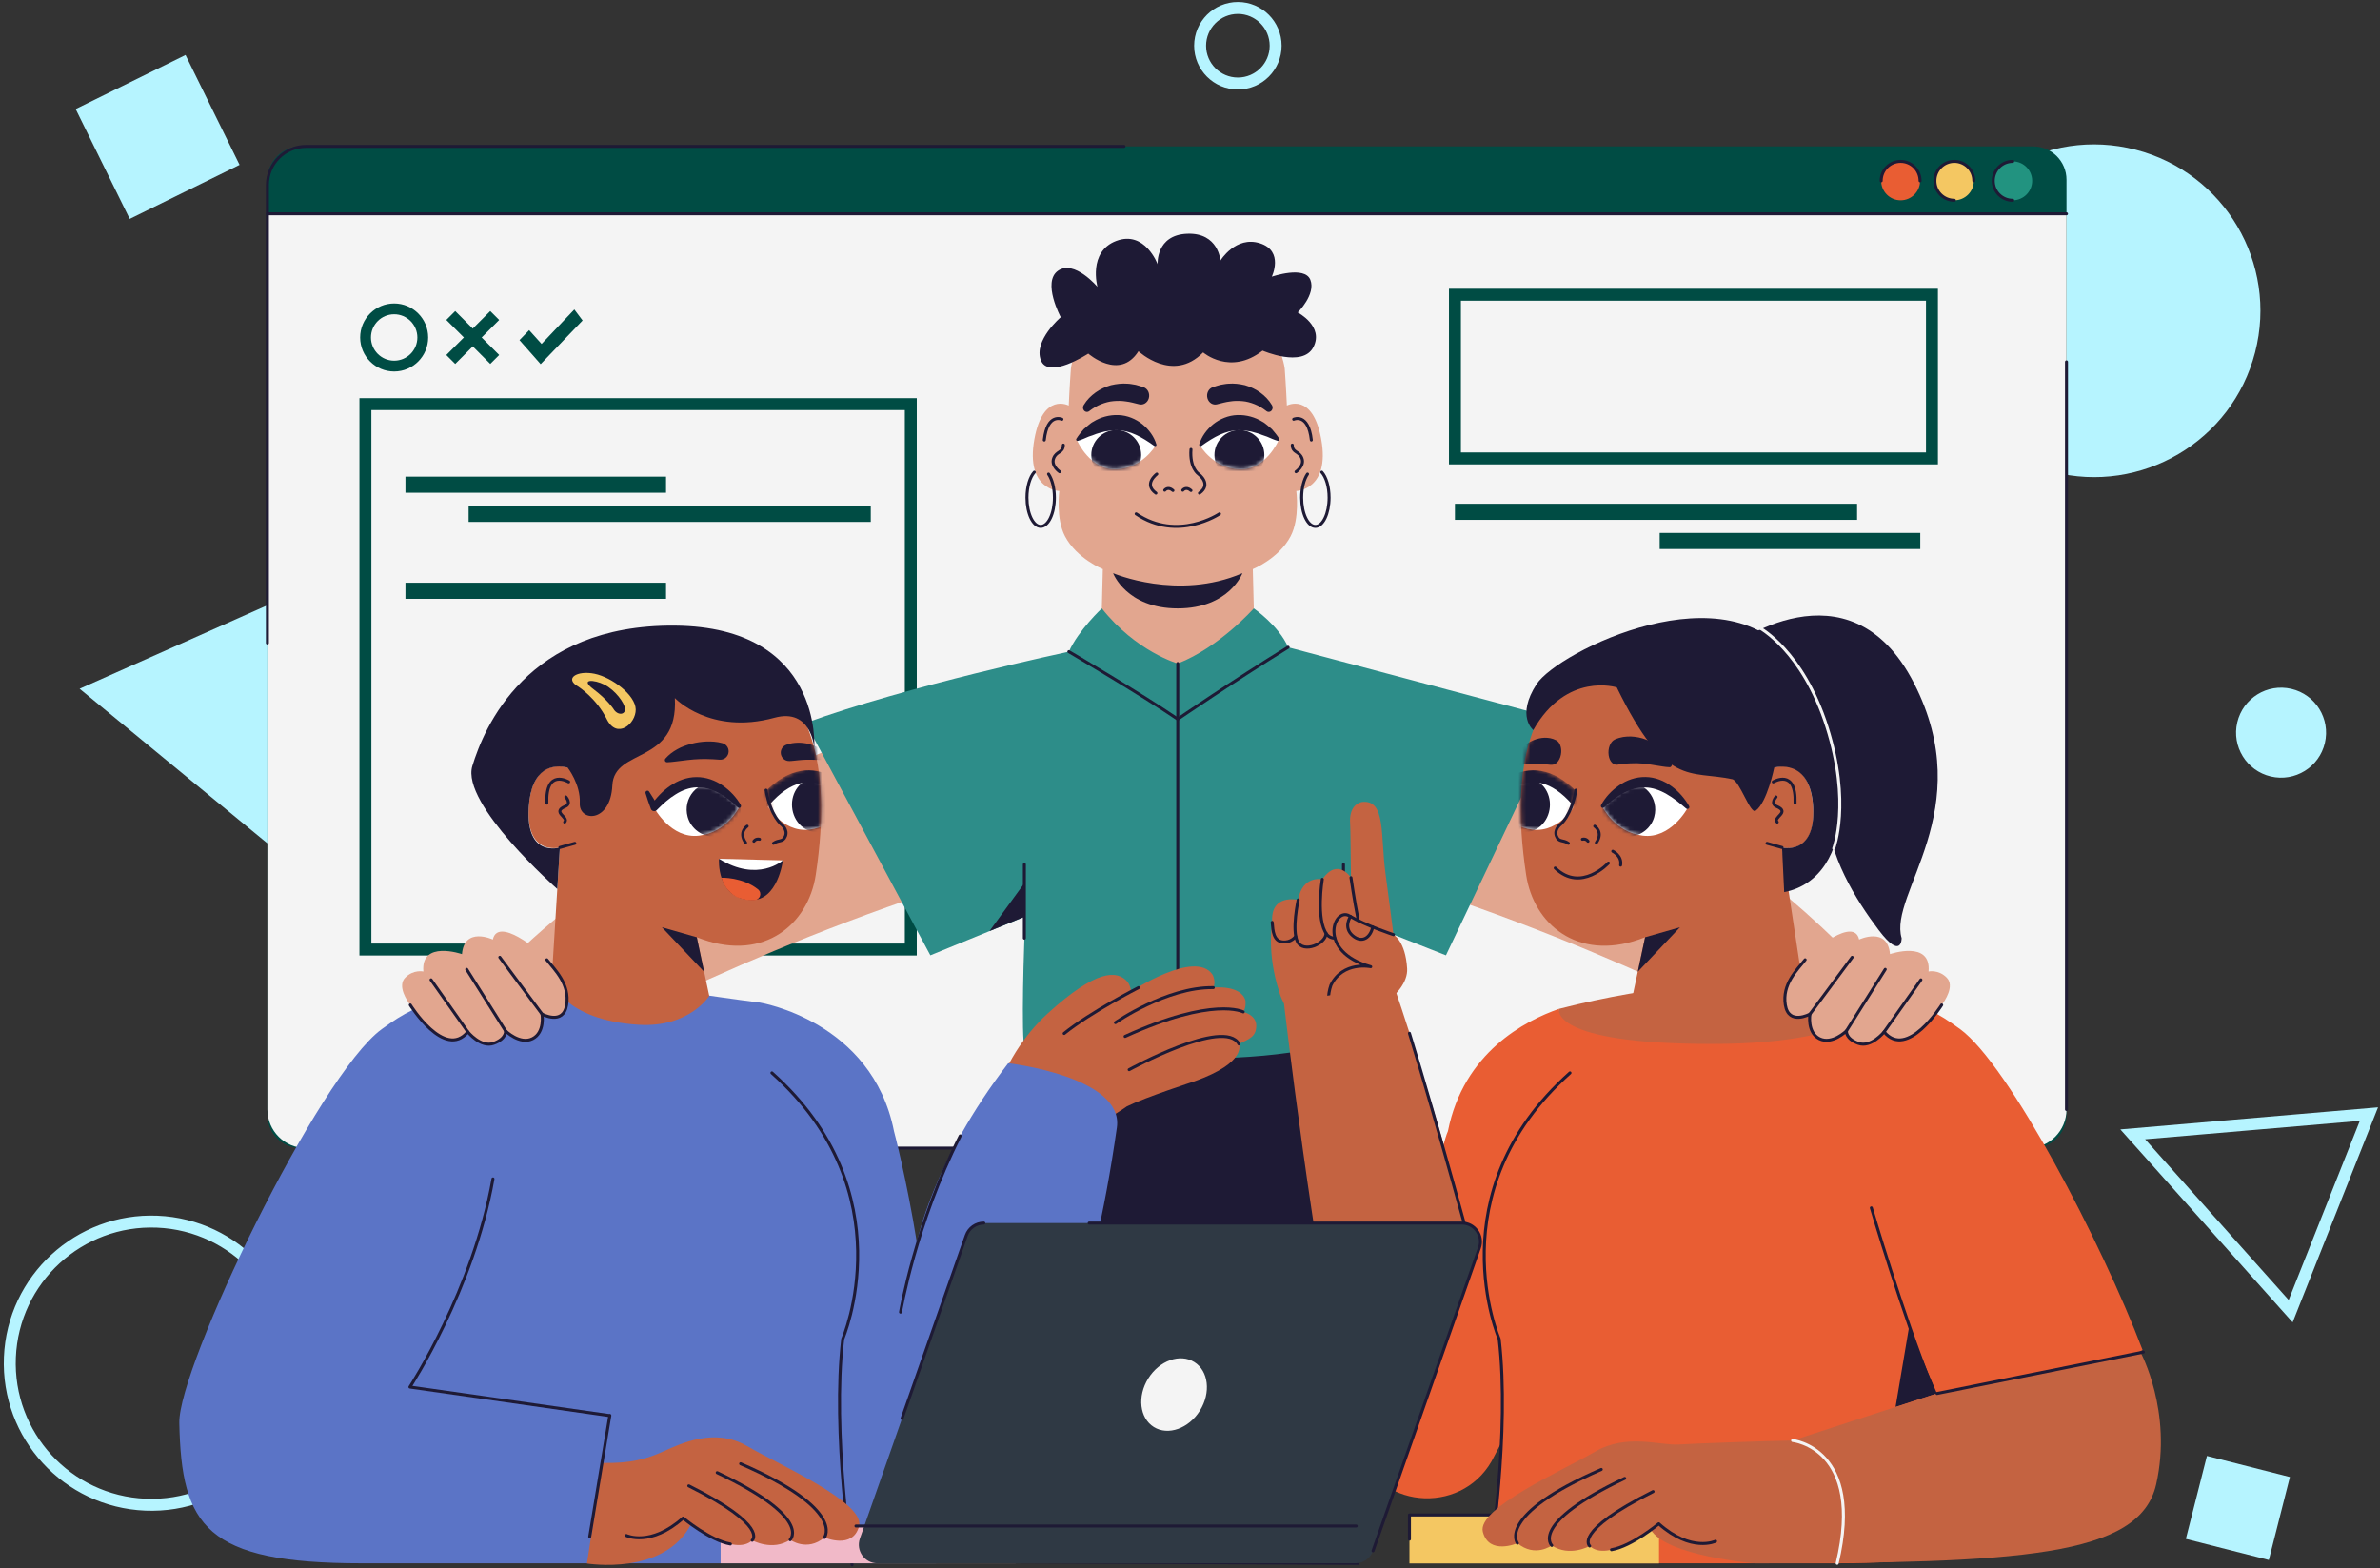<svg xmlns="http://www.w3.org/2000/svg" width="598" height="394" viewBox="0 0 598 394" fill="none"><rect x="0" y="0" width="598" height="394" fill="#333333" stroke="none"/><path d="M566.618 88.526C572.389 66.178 558.95 43.383 536.601 37.612C514.253 31.842 491.458 45.281 485.687 67.629C479.916 89.978 493.355 112.773 515.704 118.543C538.052 124.314 560.848 110.875 566.618 88.526Z" fill="#B6F4FF"></path><path d="M584.152 186.671C585.579 180.591 581.807 174.506 575.728 173.079C569.648 171.652 563.563 175.424 562.136 181.503C560.709 187.582 564.481 193.668 570.56 195.094C576.64 196.521 582.725 192.75 584.152 186.671Z" fill="#B6F4FF"></path><path d="M311.029 20.98C316.27 20.98 320.519 16.731 320.519 11.49C320.519 6.249 316.27 2 311.029 2C305.788 2 301.539 6.249 301.539 11.49C301.539 16.731 305.788 20.98 311.029 20.98Z" stroke="#B6F4FF" stroke-width="3" stroke-miterlimit="10"></path><path d="M73.587 343.985C74.406 324.35 59.153 307.769 39.519 306.95C19.884 306.13 3.303 321.383 2.484 341.017C1.664 360.651 16.917 377.233 36.551 378.052C56.186 378.872 72.767 363.619 73.587 343.985Z" stroke="#B6F4FF" stroke-width="3" stroke-miterlimit="10"></path><path d="M575.365 371.101L554.516 365.805L549.219 386.654L570.069 391.951L575.365 371.101Z" fill="#B6F4FF"></path><path d="M46.617 13.816L19.014 27.395L32.592 54.998L60.196 41.419L46.617 13.816Z" fill="#B6F4FF"></path><path d="M20.002 173.048L93.357 233.436L117.068 129.888L20.002 173.048Z" fill="#B6F4FF"></path><path d="M575.55 329.431L595.218 279.921L535.873 285.009L575.55 329.431Z" stroke="#B6F4FF" stroke-width="3" stroke-miterlimit="10"></path><path d="M510.868 288.464H75.549C70.931 288.464 67.188 284.721 67.188 280.103V45.142C67.188 40.525 70.93 36.781 75.549 36.781H510.868C515.485 36.781 519.229 40.525 519.229 45.142V280.104C519.229 284.721 515.485 288.464 510.868 288.464Z" fill="#004C44"></path><path d="M519.229 53.717V278.768C519.229 284.123 514.888 288.464 509.532 288.464H76.885C71.529 288.464 67.188 284.123 67.188 278.768V53.717H519.229Z" fill="#F4F4F4"></path><path d="M519.228 53.717H67.188" stroke="#1E1A35" stroke-width="0.75" stroke-miterlimit="10" stroke-linecap="round" stroke-linejoin="round"></path><path d="M482.44 45.433C482.44 48.133 480.251 50.322 477.551 50.322C474.852 50.322 472.664 48.133 472.664 45.433C472.664 42.733 474.853 40.545 477.551 40.545C480.251 40.545 482.44 42.733 482.44 45.433Z" fill="#E95D33"></path><path d="M495.941 45.433C495.941 48.133 493.752 50.322 491.052 50.322C488.353 50.322 486.164 48.133 486.164 45.433C486.164 42.733 488.353 40.545 491.052 40.545C493.752 40.545 495.941 42.733 495.941 45.433Z" fill="#F4C762"></path><path d="M510.603 45.433C510.603 48.133 508.414 50.322 505.714 50.322C503.015 50.322 500.826 48.133 500.826 45.433C500.826 42.733 503.015 40.545 505.714 40.545C508.415 40.545 510.603 42.733 510.603 45.433Z" fill="#229380"></path><path d="M505.716 50.321C503.017 50.321 500.828 48.132 500.828 45.432C500.828 42.733 503.017 40.544 505.716 40.544" stroke="#1E1A35" stroke-width="0.75" stroke-miterlimit="10" stroke-linecap="round" stroke-linejoin="round"></path><path d="M472.664 45.433C472.664 42.733 474.853 40.545 477.551 40.545C480.251 40.545 482.44 42.733 482.44 45.433" stroke="#1E1A35" stroke-width="0.75" stroke-miterlimit="10" stroke-linecap="round" stroke-linejoin="round"></path><path d="M491.052 50.321C488.353 50.321 486.164 48.132 486.164 45.432C486.164 42.733 488.353 40.544 491.052 40.544C493.752 40.544 495.941 42.733 495.941 45.432" stroke="#1E1A35" stroke-width="0.75" stroke-miterlimit="10" stroke-linecap="round" stroke-linejoin="round"></path><path d="M67.188 161.552V46.479C67.188 41.123 71.529 36.781 76.885 36.781H282.422" stroke="#1E1A35" stroke-width="0.75" stroke-miterlimit="10" stroke-linecap="round" stroke-linejoin="round"></path><path d="M358.109 288.464H76.885" stroke="#1E1A35" stroke-width="0.75" stroke-miterlimit="10" stroke-linecap="round" stroke-linejoin="round"></path><path d="M519.229 90.915V278.768" stroke="#1E1A35" stroke-width="0.75" stroke-miterlimit="10" stroke-linecap="round" stroke-linejoin="round"></path><path d="M132.954 82.951L130.525 85.457L135.843 91.493L146.384 80.521L144.305 77.755L136.077 86.412L132.954 82.951Z" fill="#004C44"></path><path d="M114.379 78.149L112.141 80.388L123.186 91.433L125.424 89.194L114.379 78.149Z" fill="#004C44"></path><path d="M112.14 89.2L114.379 91.439L125.424 80.393L123.185 78.155L112.14 89.2Z" fill="#004C44"></path><path d="M99.038 93.339C94.326 93.339 90.492 89.504 90.492 84.792C90.492 80.08 94.326 76.246 99.038 76.246C103.751 76.246 107.584 80.08 107.584 84.792C107.584 89.504 103.751 93.339 99.038 93.339ZM99.038 78.962C95.823 78.962 93.208 81.577 93.208 84.792C93.208 88.007 95.823 90.623 99.038 90.623C102.252 90.623 104.869 88.006 104.869 84.792C104.868 81.578 102.252 78.962 99.038 78.962Z" fill="#004C44"></path><path d="M466.613 126.571H365.568V130.613H466.613V126.571Z" fill="#004C44"></path><path d="M482.489 133.901H417.012V137.943H482.489V133.901Z" fill="#004C44"></path><path d="M117.745 131.13H218.789V127.088L117.745 127.088V131.13Z" fill="#004C44"></path><path d="M101.872 123.8L167.348 123.8V119.758L101.872 119.758V123.8Z" fill="#004C44"></path><path d="M101.872 150.454H167.348V146.412H101.872V150.454Z" fill="#004C44"></path><path d="M485.425 74.052H365.568V115.175H485.425V74.052Z" stroke="#004C44" stroke-width="3" stroke-miterlimit="10"></path><path d="M228.848 101.537H91.812V238.572H228.848V101.537Z" stroke="#004C44" stroke-width="3" stroke-miterlimit="10"></path><path d="M269.077 92.601C268.768 96.693 268.534 101.896 268.534 101.896C268.534 101.896 262.042 98.42 259.895 110.39C257.613 123.113 266.165 123.361 266.165 123.361C266.165 123.361 265.234 130.222 267.594 134.731C270.53 140.342 277.093 142.992 277.093 142.992L276.591 162.899C276.591 162.899 284.825 169.857 295.937 170.147C307.05 169.857 315.284 162.899 315.284 162.899L314.782 142.992C314.782 142.992 321.346 140.342 324.281 134.731C326.641 130.222 325.71 123.361 325.71 123.361C325.71 123.361 334.262 123.113 331.98 110.39C329.833 98.42 323.341 101.896 323.341 101.896C323.341 101.896 323.106 96.693 322.798 92.601C322.798 92.601 320.914 74.054 295.925 74.054C270.936 74.054 269.077 92.601 269.077 92.601Z" fill="#E2A68F"></path><path d="M272.278 101.806C273.108 100.428 274.103 99.464 275.282 98.609C276.446 97.765 277.768 97.182 279.132 96.781C280.504 96.462 281.925 96.287 283.311 96.402C284.012 96.424 284.679 96.594 285.366 96.69C286.03 96.866 286.684 97.064 287.331 97.288C288.403 97.661 288.99 98.912 288.644 100.085C288.317 101.191 287.276 101.83 286.26 101.587L286.097 101.548C285.026 101.287 283.979 100.987 282.924 100.865C281.869 100.692 280.823 100.694 279.773 100.782C278.722 100.865 277.695 101.157 276.679 101.549C275.682 101.933 274.642 102.556 273.828 103.18L273.683 103.292C273.231 103.64 272.609 103.523 272.293 103.03C272.051 102.656 272.06 102.169 272.278 101.806Z" fill="#1E1A35"></path><path d="M319.598 101.804C318.776 100.426 317.79 99.462 316.623 98.608C315.47 97.764 314.161 97.182 312.81 96.782C311.451 96.462 310.044 96.288 308.671 96.404C307.977 96.426 307.316 96.597 306.636 96.694C305.979 96.87 305.331 97.067 304.69 97.293C303.629 97.665 303.046 98.918 303.389 100.089C303.713 101.195 304.743 101.834 305.75 101.592L305.911 101.552C306.971 101.292 308.009 100.99 309.054 100.869C310.098 100.694 311.135 100.696 312.175 100.785C313.216 100.868 314.233 101.159 315.239 101.55C316.226 101.935 317.256 102.557 318.061 103.181L318.206 103.293C318.653 103.64 319.27 103.523 319.582 103.031C319.822 102.653 319.814 102.167 319.598 101.804Z" fill="#1E1A35"></path><path d="M279.68 144.012C279.68 144.012 295.925 150.994 312.17 144.012C312.17 144.012 308.86 152.862 295.925 152.862C282.991 152.862 279.68 144.012 279.68 144.012Z" fill="#1E1A35"></path><path d="M325.641 118.53C325.641 118.53 327.839 117.046 327.13 115.162C326.421 113.279 324.763 113.854 324.699 111.822" stroke="#1E1A35" stroke-width="0.75" stroke-miterlimit="10" stroke-linecap="round" stroke-linejoin="round"></path><path d="M325.053 105.335C325.053 105.335 328.718 103.643 329.489 110.553" stroke="#1E1A35" stroke-width="0.75" stroke-miterlimit="10" stroke-linecap="round" stroke-linejoin="round"></path><path d="M266.235 118.53C266.235 118.53 264.037 117.046 264.746 115.162C265.455 113.279 267.113 113.854 267.177 111.822" stroke="#1E1A35" stroke-width="0.75" stroke-miterlimit="10" stroke-linecap="round" stroke-linejoin="round"></path><path d="M266.823 105.335C266.823 105.335 263.157 103.643 262.387 110.553" stroke="#1E1A35" stroke-width="0.75" stroke-miterlimit="10" stroke-linecap="round" stroke-linejoin="round"></path><path d="M290.657 119.113C290.657 119.113 287.222 121.618 290.435 123.9" stroke="#1E1A35" stroke-width="0.75" stroke-miterlimit="10" stroke-linecap="round" stroke-linejoin="round"></path><path d="M301.374 123.899C304.587 121.617 301.152 119.113 301.152 119.113C301.152 119.113 298.873 117.625 299.244 112.915" stroke="#1E1A35" stroke-width="0.75" stroke-miterlimit="10" stroke-linecap="round" stroke-linejoin="round"></path><path d="M292.652 123.172C292.652 123.172 293.459 122.125 294.712 123.241" stroke="#1E1A35" stroke-width="0.75" stroke-miterlimit="10" stroke-linecap="round" stroke-linejoin="round"></path><path d="M297.184 123.172C297.184 123.172 297.99 122.125 299.243 123.241" stroke="#1E1A35" stroke-width="0.75" stroke-miterlimit="10" stroke-linecap="round" stroke-linejoin="round"></path><path d="M321.223 110.707C321.223 110.707 310.617 99.933 301.594 112.046C301.594 112.046 304.851 117.633 311.409 117.908C317.966 118.182 321.223 110.707 321.223 110.707Z" fill="white"></path><mask id="mask0_1239_5152" style="mask-type:luminance" maskUnits="userSpaceOnUse" x="301" y="106" width="21" height="12"><path d="M321.223 110.707C321.223 110.707 310.617 99.933 301.594 112.046C301.594 112.046 304.851 117.633 311.409 117.908C317.966 118.182 321.223 110.707 321.223 110.707Z" fill="white"></path></mask><g mask="url(#mask0_1239_5152)"><path d="M311.409 120.586C314.871 120.586 317.678 117.779 317.678 114.317C317.678 110.855 314.871 108.049 311.409 108.049C307.947 108.049 305.141 110.855 305.141 114.317C305.141 117.779 307.947 120.586 311.409 120.586Z" fill="#1E1A35"></path></g><path d="M301.315 111.666C301.911 109.672 303.166 107.965 304.813 106.597C306.472 105.26 308.655 104.349 310.917 104.283C313.164 104.211 315.376 104.828 317.16 105.941C317.642 106.166 318.02 106.534 318.431 106.845C318.832 107.17 319.221 107.504 319.599 107.841C320.265 108.622 320.914 109.393 321.439 110.253C321.538 110.416 321.487 110.628 321.325 110.728C321.238 110.781 321.137 110.792 321.047 110.765L321.008 110.754C320.031 110.461 319.186 110.066 318.342 109.705C317.903 109.563 317.475 109.417 317.06 109.262C316.643 109.116 316.249 108.914 315.827 108.834C315.411 108.733 315.007 108.617 314.609 108.497C314.214 108.359 313.805 108.359 313.411 108.279L312.824 108.165C312.628 108.132 312.431 108.16 312.238 108.14C311.851 108.139 311.46 108.059 311.078 108.107C309.539 108.133 308.017 108.538 306.486 109.229C304.959 109.927 303.431 110.899 301.874 112.019L301.842 112.042C301.689 112.152 301.475 112.117 301.365 111.964C301.301 111.875 301.286 111.764 301.315 111.666Z" fill="#1E1A35"></path><path d="M270.652 110.707C270.652 110.707 281.258 99.933 290.283 112.046C290.283 112.046 287.026 117.633 280.468 117.908C273.91 118.182 270.652 110.707 270.652 110.707Z" fill="white"></path><mask id="mask1_1239_5152" style="mask-type:luminance" maskUnits="userSpaceOnUse" x="270" y="106" width="21" height="12"><path d="M270.652 110.707C270.652 110.707 281.258 99.933 290.283 112.046C290.283 112.046 287.026 117.633 280.468 117.908C273.91 118.182 270.652 110.707 270.652 110.707Z" fill="white"></path></mask><g mask="url(#mask1_1239_5152)"><path d="M280.468 120.586C283.93 120.586 286.736 117.779 286.736 114.317C286.736 110.855 283.93 108.049 280.468 108.049C277.006 108.049 274.199 110.855 274.199 114.317C274.199 117.779 277.006 120.586 280.468 120.586Z" fill="#1E1A35"></path></g><path d="M290.003 112.018C288.446 110.898 286.917 109.926 285.391 109.229C283.858 108.537 282.337 108.132 280.798 108.106C280.416 108.058 280.025 108.139 279.638 108.14C279.445 108.159 279.248 108.131 279.053 108.164L278.465 108.279C278.071 108.359 277.664 108.359 277.267 108.496C276.869 108.616 276.465 108.732 276.049 108.834C275.627 108.913 275.233 109.115 274.816 109.261C274.401 109.416 273.973 109.561 273.534 109.705C272.69 110.065 271.845 110.461 270.868 110.753L270.83 110.764C270.647 110.819 270.456 110.715 270.401 110.533C270.372 110.436 270.389 110.334 270.437 110.254C270.963 109.394 271.611 108.623 272.277 107.842C272.655 107.505 273.044 107.171 273.446 106.846C273.856 106.535 274.234 106.166 274.716 105.942C276.5 104.83 278.712 104.212 280.96 104.284C283.222 104.35 285.405 105.261 287.063 106.598C288.71 107.965 289.964 109.673 290.561 111.667C290.615 111.847 290.513 112.038 290.332 112.092C290.227 112.124 290.119 112.102 290.036 112.044L290.003 112.018Z" fill="#1E1A35"></path><path d="M306.403 129.105C306.403 129.105 295.905 136.203 285.469 129.105" stroke="#1E1A35" stroke-width="0.75" stroke-miterlimit="10" stroke-linecap="round" stroke-linejoin="round"></path><path d="M266.525 79.705C266.525 79.705 259.641 85.55 261.523 90.495C263.405 95.441 273.442 88.847 273.442 88.847C273.442 88.847 281.308 95.741 286.055 88.248C286.055 88.248 294.67 96.341 302.298 88.548C302.298 88.548 309.093 94.446 317.235 88.098C317.235 88.098 327.287 92.485 330 87.219C332.713 81.954 326.067 78.507 326.067 78.507C326.067 78.507 330.667 73.971 329.248 70.319C327.83 66.668 319.556 69.515 319.556 69.515C319.556 69.515 322.676 63.071 316.572 61.123C310.469 59.175 306.635 65.47 306.635 65.47C306.635 65.47 306.203 58.426 298.299 58.726C290.395 59.026 290.862 66.37 290.862 66.37C290.862 66.37 287.683 57.827 280.494 60.525C273.305 63.222 275.746 72.064 275.746 72.064C275.746 72.064 269.914 65.171 265.845 68.018C261.777 70.863 266.525 79.705 266.525 79.705Z" fill="#1E1A35"></path><path d="M332.104 118.634C333.202 119.842 333.951 122.255 333.951 125.034C333.951 129.024 332.407 132.259 330.503 132.259C328.599 132.259 327.055 129.024 327.055 125.034C327.055 122.583 327.637 120.418 328.527 119.111" stroke="#1E1A35" stroke-width="0.75" stroke-miterlimit="10" stroke-linecap="round" stroke-linejoin="round"></path><path d="M259.884 118.634C258.787 119.842 258.037 122.255 258.037 125.034C258.037 129.024 259.581 132.259 261.485 132.259C263.39 132.259 264.934 129.024 264.934 125.034C264.934 122.583 264.351 120.418 263.461 119.111" stroke="#1E1A35" stroke-width="0.75" stroke-miterlimit="10" stroke-linecap="round" stroke-linejoin="round"></path><path d="M225.422 181.649C225.422 181.649 169.56 198.979 123.162 246.014L146.087 261.73C146.087 261.73 195.561 234.392 255.231 217.573C255.231 217.573 256.716 172.137 225.422 181.649Z" fill="#E2A68F"></path><path d="M381.486 188.645C381.486 188.645 424.01 195.77 470.754 246.015L447.829 261.73C447.829 261.73 398.355 234.393 338.686 217.574C338.686 217.574 350.191 179.133 381.486 188.645Z" fill="#E2A68F"></path><path d="M341.518 393.18C345.633 356.987 350.403 292.984 337.563 261.729C337.563 261.729 304.55 270.777 257.188 261.729C257.188 261.729 243.069 291.688 253.921 392.779L341.518 393.18Z" fill="#1E1A35"></path><path d="M202.438 181.65C227.753 172.379 268.565 163.734 268.565 163.734C270.985 158.33 276.843 152.86 276.843 152.86C285.469 163.744 295.924 166.712 295.924 166.712C306.403 162.623 315.029 152.86 315.029 152.86C315.029 152.86 321.385 157.259 323.655 162.624L391.577 180.681L363.307 240.027L337.563 229.873V261.73C303.209 271.197 257.189 261.73 257.189 261.73C256.615 253.778 257.584 230.276 257.584 230.276L233.761 240.027L202.438 181.65Z" fill="#2D8D89"></path><path d="M268.562 163.733C268.562 163.733 286.62 174.343 295.922 180.68C295.922 180.68 309.692 171.244 323.653 162.623" stroke="#1E1A35" stroke-width="0.75" stroke-miterlimit="10" stroke-linecap="round" stroke-linejoin="round"></path><path d="M295.922 166.712V264.474" stroke="#1E1A35" stroke-width="0.75" stroke-miterlimit="10" stroke-linecap="round" stroke-linejoin="round"></path><path d="M257.385 235.713V217.194" stroke="#1E1A35" stroke-width="0.75" stroke-miterlimit="10" stroke-linecap="round" stroke-linejoin="round"></path><path d="M337.562 235.713V217.194" stroke="#1E1A35" stroke-width="0.75" stroke-miterlimit="10" stroke-linecap="round" stroke-linejoin="round"></path><path d="M344.912 232.772L337.562 229.874V220.516L344.912 232.772Z" fill="#1E1A35"></path><path d="M257.583 230.276L248.607 233.95L257.384 221.908L257.583 230.276Z" fill="#1E1A35"></path><path d="M473.91 249.419C473.91 249.419 440.272 240.984 391.735 253.476C391.735 253.476 384.134 271.696 429.501 269.571C474.87 267.445 473.91 249.419 473.91 249.419Z" fill="#C46341"></path><path d="M339.385 257.229C341.329 256.653 353.979 250.323 353.557 243.347C353.135 236.371 350.131 234.85 350.131 234.85C350.131 234.85 349.2 227.462 348.116 219.438C346.837 209.968 348.246 200.888 342.308 201.49C342.308 201.49 338.807 201.757 339.242 207.094C339.342 208.313 339.361 214.905 339.446 220.517C339.446 220.517 336.126 215.344 332.242 220.935C332.242 220.935 327.251 219.799 326.173 226.11C326.173 226.11 319.142 224.431 319.654 231.743C319.654 231.743 318.213 239.45 321.43 249.21C321.431 249.209 324.203 261.73 339.385 257.229Z" fill="#C46341"></path><path d="M350.139 234.841C350.139 234.841 342.958 232.491 339.071 230.126C335.182 227.761 330.784 239.076 344.415 242.885C344.415 242.885 337.435 241.403 334.41 247.536C334.41 247.536 333.877 249.036 333.859 250.252" stroke="#1E1A35" stroke-width="0.75" stroke-miterlimit="10" stroke-linecap="round" stroke-linejoin="round"></path><path d="M339.447 220.516C339.447 220.516 340.205 225.903 341.273 231.311" stroke="#1E1A35" stroke-width="0.75" stroke-miterlimit="10" stroke-linecap="round" stroke-linejoin="round"></path><path d="M332.242 220.934C332.242 220.934 330.562 231.083 333.397 234.792C333.397 234.792 334.065 235.716 335.358 235.713" stroke="#1E1A35" stroke-width="0.75" stroke-miterlimit="10" stroke-linecap="round" stroke-linejoin="round"></path><path d="M326.174 226.109C326.174 226.109 324.515 233.626 325.996 236.591C327.477 239.556 333.124 237.162 333.191 234.497" stroke="#1E1A35" stroke-width="0.75" stroke-miterlimit="10" stroke-linecap="round" stroke-linejoin="round"></path><path d="M325.544 235.282C325.544 235.282 324.426 236.912 322.222 236.654C320.018 236.396 319.822 233.948 319.654 231.741" stroke="#1E1A35" stroke-width="0.75" stroke-miterlimit="10" stroke-linecap="round" stroke-linejoin="round"></path><path d="M339.325 230.276C339.325 230.276 337.423 232.995 339.872 235.085C342.322 237.175 344.414 235.411 344.911 232.914" stroke="#1E1A35" stroke-width="0.75" stroke-miterlimit="10" stroke-linecap="round" stroke-linejoin="round"></path><path d="M473.911 249.419C483.843 253.07 486.533 254.21 492.516 258.581C504.723 267.498 528.098 312.252 538.348 339.196C530.738 343.321 534.893 354.283 534.822 357.613C534.273 383.505 500.909 392.781 461.609 392.781C422.308 392.781 421.205 392.781 421.205 392.781H374.374C376.487 382.92 377.445 362.063 377.445 362.063L375.466 365.829C368.444 380.497 347.169 379.839 341.309 364.669C341.267 364.56 341.226 364.451 341.185 364.341C335.873 350.06 336.791 333.064 336.791 333.064C357.854 328.025 359.578 303.477 359.578 303.477C362.173 287.33 363.806 284.213 363.806 284.213C367.73 264.443 383.177 256.442 391.736 253.475C391.736 253.475 388.982 262.295 430.121 262.295C471.26 262.295 473.911 249.419 473.911 249.419Z" fill="#E95D33"></path><path d="M322.6 251.988C322.6 251.988 330.025 316.493 338.448 353.957C357.94 355.916 370.415 316.493 370.415 316.493C362.536 283.358 350.14 247.397 350.14 247.397L322.6 251.988Z" fill="#C46341"></path><path d="M470.193 303.478C470.193 303.478 477.984 329.956 485.426 348.496" stroke="#1E1A35" stroke-width="0.75" stroke-miterlimit="10" stroke-linecap="round" stroke-linejoin="round"></path><path d="M479.729 333.064L476.277 353.506L486.684 350.117C486.684 350.117 481.41 338.101 479.729 333.064Z" fill="#1E1A35"></path><path d="M374.393 391.737C374.393 391.737 379.417 359.899 376.682 336.421C376.682 336.421 360.756 299.624 394.474 269.571" stroke="#1E1A35" stroke-width="0.75" stroke-miterlimit="10" stroke-linecap="round" stroke-linejoin="round"></path><path d="M370.415 316.493C370.415 316.493 361.407 283.209 354.139 259.618" stroke="#1E1A35" stroke-width="0.75" stroke-miterlimit="10" stroke-linecap="round" stroke-linejoin="round"></path><path d="M434.586 162.625C434.586 162.625 464.546 139.667 480.913 171.654C497.28 203.64 474.428 224.513 477.809 235.714C477.809 235.714 477.846 241.337 472.078 233.727C466.31 226.118 459.165 214.626 459.165 203.701C459.165 192.775 434.586 162.625 434.586 162.625Z" fill="#1E1A35"></path><path d="M383.46 219.824C385.333 232.181 396.335 241.454 411.832 236.042L413.344 235.49L410.217 250.221C410.217 250.221 415.198 258.245 427.957 257.472C446.72 256.337 452.834 246.566 452.834 246.566L447.754 212.936C447.754 212.936 456.334 215.205 455.577 202.827C454.774 189.687 445.799 192.869 445.799 192.869L445.678 192.053C444.522 174.5 432.186 165.489 417.591 164.953L414.22 164.794C414.219 164.792 374.351 159.708 383.46 219.824Z" fill="#C46341"></path><path d="M446.251 200.236C446.251 200.236 444.735 201.923 446.386 202.612C449.906 204.083 445.381 205.33 446.548 206.555" stroke="#1E1A35" stroke-width="0.75" stroke-miterlimit="10" stroke-linecap="round" stroke-linejoin="round"></path><path d="M445.551 196.454C445.551 196.454 451.335 192.958 451.025 201.791" stroke="#1E1A35" stroke-width="0.75" stroke-miterlimit="10" stroke-linecap="round" stroke-linejoin="round"></path><path d="M406.623 192.097C407.434 191.989 408.59 191.821 409.604 191.794C410.652 191.74 411.715 191.74 412.783 191.843C413.851 191.946 414.923 192.123 416.026 192.311C417.142 192.459 418.254 192.723 419.511 192.768L419.54 192.77C419.845 192.78 420.11 192.409 420.131 191.941C420.14 191.716 420.091 191.506 420.004 191.352C419.182 189.89 418.18 188.733 417.085 187.836C416 186.884 414.796 186.315 413.575 185.819C412.348 185.344 411.075 185.102 409.784 185.044C408.458 185.036 407.259 185.131 405.758 185.791C404.62 186.292 403.923 188.092 404.199 189.81C404.442 191.32 405.355 192.267 406.345 192.135L406.623 192.097Z" fill="#1E1A35"></path><mask id="mask2_1239_5152" style="mask-type:luminance" maskUnits="userSpaceOnUse" x="382" y="183" width="14" height="12"><path d="M385.26 183.429C385.26 183.429 383.516 187.407 382.637 194.388C382.637 194.388 393.773 194.787 395.013 190.51C395.012 190.51 395.935 184.202 385.26 183.429Z" fill="white"></path></mask><g mask="url(#mask2_1239_5152)"><path d="M390.988 185.984C389.928 185.453 389.085 185.36 388.112 185.354C387.167 185.382 386.214 185.597 385.282 185.991C384.354 186.386 383.434 186.911 382.613 187.752C381.787 188.547 381.054 189.612 380.533 190.909C380.358 191.343 380.441 191.875 380.719 192.098C380.797 192.161 380.882 192.192 380.969 192.195L381.026 192.196C381.96 192.22 382.715 192.072 383.468 192.041C384.208 191.984 384.902 191.876 385.597 191.881C386.289 191.867 386.971 191.889 387.646 191.966C388.292 192.003 389.059 192.15 389.55 192.153L389.959 192.156C391.127 192.165 392.161 190.755 392.27 189.007C392.357 187.599 391.814 186.4 390.988 185.984Z" fill="#1E1A35"></path></g><mask id="mask3_1239_5152" style="mask-type:luminance" maskUnits="userSpaceOnUse" x="382" y="192" width="15" height="18"><path d="M382.913 192.453C382.913 192.453 381.625 198.964 382.326 209.09C382.326 209.09 388.076 211.437 392.114 208.162C393.979 206.648 394.905 203.566 396.012 198.716C396.012 198.716 390.554 193.183 382.913 192.453Z" fill="white"></path></mask><g mask="url(#mask3_1239_5152)"><path d="M396.302 201.522C396.302 201.522 385.79 188.944 374.969 201.238C374.969 201.238 377.997 207.563 385.059 208.439C392.121 209.315 396.302 201.522 396.302 201.522Z" fill="white"></path><mask id="mask4_1239_5152" style="mask-type:luminance" maskUnits="userSpaceOnUse" x="374" y="195" width="23" height="14"><path d="M396.302 201.523C396.302 201.523 385.79 188.945 374.969 201.239C374.969 201.239 377.997 207.564 385.059 208.44C392.121 209.316 396.302 201.523 396.302 201.523Z" fill="white"></path></mask><g mask="url(#mask4_1239_5152)"><path d="M377.168 201.767C376.863 205.508 379.356 208.765 382.738 209.041C386.12 209.317 389.108 206.507 389.414 202.766C389.719 199.025 387.225 195.767 383.843 195.491C380.462 195.216 377.473 198.026 377.168 201.767Z" fill="#1E1A35"></path></g><path d="M374.988 201.017C374.988 201.017 384.26 187.4 396.321 201.302" stroke="#1E1A35" stroke-width="3" stroke-miterlimit="10" stroke-linecap="round" stroke-linejoin="round"></path></g><path d="M424.011 203.046C424.011 203.046 413.498 190.469 402.678 202.762C402.678 202.762 405.706 209.087 412.767 209.963C419.83 210.837 424.011 203.046 424.011 203.046Z" fill="white"></path><mask id="mask5_1239_5152" style="mask-type:luminance" maskUnits="userSpaceOnUse" x="402" y="197" width="23" height="14"><path d="M424.011 203.046C424.011 203.046 413.498 190.469 402.678 202.762C402.678 202.762 405.706 209.087 412.767 209.963C419.83 210.837 424.011 203.046 424.011 203.046Z" fill="white"></path></mask><g mask="url(#mask5_1239_5152)"><path d="M402.561 201.516C401.269 206.215 405.042 210.657 409.889 210.14C412.596 209.85 414.921 207.875 415.643 205.249C416.936 200.55 413.164 196.109 408.316 196.626C405.608 196.916 403.283 198.89 402.561 201.516Z" fill="#1E1A35"></path></g><path d="M402.295 202.259C403.383 200.289 404.914 198.638 406.798 197.329C408.666 196.024 411.015 195.178 413.436 195.224C415.865 195.24 418.177 196.201 420 197.555C421.851 198.903 423.308 200.627 424.406 202.515C424.544 202.753 424.463 203.056 424.226 203.194C424.039 203.303 423.808 203.273 423.652 203.141C422.041 201.767 420.445 200.467 418.732 199.497C417.032 198.517 415.22 197.885 413.384 197.847C411.546 197.784 409.699 198.325 407.959 199.235C406.228 200.148 404.576 201.418 403.097 202.827L403.068 202.855C402.871 203.042 402.559 203.034 402.372 202.838C402.218 202.677 402.194 202.442 402.295 202.259Z" fill="#1E1A35"></path><path d="M413.344 235.49L422.119 232.976L411.502 244.17L413.344 235.49Z" fill="#1E1A35"></path><path d="M447.753 212.935L443.99 211.889" stroke="#1E1A35" stroke-width="0.75" stroke-miterlimit="10" stroke-linecap="round" stroke-linejoin="round"></path><path d="M395.952 198.529C394.765 205.179 392.011 207.195 392.011 207.195C392.011 207.195 390.428 208.479 391.072 210.087C391.716 211.695 392.712 210.915 394.072 211.888" stroke="#1E1A35" stroke-width="0.75" stroke-miterlimit="10" stroke-linecap="round" stroke-linejoin="round"></path><path d="M397.588 210.868C397.588 210.868 397.832 210.778 398.263 210.851C398.693 210.924 398.999 211.356 398.999 211.356" stroke="#1E1A35" stroke-width="0.75" stroke-miterlimit="10" stroke-linecap="round" stroke-linejoin="round"></path><path d="M400.691 207.582C400.691 207.582 402.949 209.062 401.087 211.73" stroke="#1E1A35" stroke-width="0.75" stroke-miterlimit="10" stroke-linecap="round" stroke-linejoin="round"></path><path d="M404.137 216.842C404.137 216.842 397.253 224.383 390.76 218.097" stroke="#1E1A35" stroke-width="0.75" stroke-miterlimit="10" stroke-linecap="round" stroke-linejoin="round"></path><path d="M405.227 213.884C405.227 213.884 407.594 215.036 407.193 217.368" stroke="#1E1A35" stroke-width="0.75" stroke-miterlimit="10" stroke-linecap="round" stroke-linejoin="round"></path><path d="M445.797 192.869C445.797 192.869 444.009 201.649 441.118 203.702C439.789 204.647 437.11 196.17 435.25 195.772C424.483 193.467 418.621 198.094 406.232 172.707C406.232 172.707 393.612 168.683 385.258 183.429C385.258 183.429 380.848 179.97 386.091 171.876C391.335 163.782 434.726 142.05 451.037 166.714C467.347 191.378 466.33 220.625 448.294 224.155L447.753 212.937C447.753 212.937 456.209 215.061 455.576 202.828C454.921 190.166 445.797 192.869 445.797 192.869Z" fill="#1E1A35"></path><path d="M442.082 157.74C442.082 157.74 452.937 163.46 459.036 182.618C465.135 201.777 460.735 213.152 460.735 213.152" stroke="#F4F4F4" stroke-width="0.75" stroke-miterlimit="10" stroke-linecap="round" stroke-linejoin="round"></path><path d="M440.952 392.781L436.971 366.308L486.683 350.116L537.86 339.821C537.86 339.821 545.891 354.687 541.759 372.939C537.627 391.19 507.318 392.781 440.952 392.781Z" fill="#C46341"></path><path d="M538.541 339.709L486.684 350.116" stroke="#1E1A35" stroke-width="0.75" stroke-miterlimit="10" stroke-linecap="round" stroke-linejoin="round"></path><path d="M416.848 380.634H354.139V392.819H416.848V380.634Z" fill="#F4C762"></path><path d="M380.508 380.634H354.139V386.725" stroke="#1E1A35" stroke-width="0.75" stroke-miterlimit="10" stroke-linecap="round" stroke-linejoin="round"></path><path d="M450.407 361.932L440.952 392.782C440.952 392.782 418.54 390.993 414.73 384.249C414.73 384.249 403.961 392.691 399.423 388.438C399.423 388.438 394.364 391.273 389.892 388.296C389.892 388.296 385.678 391.415 381.269 387.729C381.269 387.729 374.138 390.848 372.582 384.894C371.026 378.939 392.68 369.44 400.719 364.762C408.759 360.084 416.988 363.231 421.814 362.929C426.09 362.663 443.192 362.062 450.407 361.932Z" fill="#C46341"></path><path d="M431.048 387.237C431.048 387.237 424.984 390.162 416.781 382.851C416.781 382.851 410.054 388.479 404.902 389.369" stroke="#1E1A35" stroke-width="0.75" stroke-miterlimit="10" stroke-linecap="round" stroke-linejoin="round"></path><path d="M399.423 388.438C399.423 388.438 395.115 384.897 415.356 374.759" stroke="#1E1A35" stroke-width="0.75" stroke-miterlimit="10" stroke-linecap="round" stroke-linejoin="round"></path><path d="M389.892 388.296C389.892 388.296 384.149 382.85 408.224 371.444" stroke="#1E1A35" stroke-width="0.75" stroke-miterlimit="10" stroke-linecap="round" stroke-linejoin="round"></path><path d="M381.268 387.729C381.268 387.729 375.855 380.706 402.337 369.202" stroke="#1E1A35" stroke-width="0.75" stroke-miterlimit="10" stroke-linecap="round" stroke-linejoin="round"></path><path d="M450.408 361.932C450.408 361.932 468.513 363.777 461.608 392.782" stroke="#F4F4F4" stroke-width="0.75" stroke-miterlimit="10" stroke-linecap="round" stroke-linejoin="round"></path><path d="M283.145 277.974C283.145 277.974 267.274 289.465 255.681 287.756C244.088 286.048 250.964 265.81 263.214 254.667C275.464 243.525 280.672 243.683 283.298 246.683C283.298 246.683 284.053 247.585 284.2 249.124C284.2 249.124 300.298 238.446 304.66 244.887C304.66 244.887 305.619 246.618 304.854 248.141C304.854 248.141 311.803 247.361 312.937 251.398C312.937 251.398 313.154 253.221 312.375 254.249C312.375 254.249 315.681 254.978 315.649 257.727C315.617 260.476 313.99 260.981 311.288 262.294C311.288 262.294 313.52 266.88 300.163 271.667C300.163 271.667 287.673 275.731 283.145 277.974Z" fill="#C46341"></path><path d="M283.711 268.761C283.711 268.761 307.607 255.616 311.288 262.295" stroke="#1E1A35" stroke-width="0.75" stroke-miterlimit="10" stroke-linecap="round" stroke-linejoin="round"></path><path d="M312.375 254.249C312.375 254.249 304.889 250.263 282.689 260.402" stroke="#1E1A35" stroke-width="0.75" stroke-miterlimit="10" stroke-linecap="round" stroke-linejoin="round"></path><path d="M280.266 256.939C280.266 256.939 293.08 247.977 304.853 248.141" stroke="#1E1A35" stroke-width="0.75" stroke-miterlimit="10" stroke-linecap="round" stroke-linejoin="round"></path><path d="M286.072 248.14C286.072 248.14 274.015 254.302 267.381 259.66" stroke="#1E1A35" stroke-width="0.75" stroke-miterlimit="10" stroke-linecap="round" stroke-linejoin="round"></path><path d="M224.622 284.213C224.622 284.213 227.777 296.058 230.372 312.204C230.372 312.204 234.24 291.924 253.327 267.131C253.327 267.131 282.443 270.496 280.628 283.291C268.116 371.485 235.18 392.781 235.18 392.781H167.223C167.223 392.781 130.19 392.781 90.889 392.781C51.588 392.781 45.603 383.417 45.055 357.525C44.756 343.454 79.918 270.263 95.911 258.581C101.893 254.21 104.584 253.07 114.516 249.419C134.824 241.952 164.611 248.624 190.902 251.9C190.902 251.9 219.113 256.462 224.622 284.213Z" fill="#5B74C6"></path><path d="M153.217 355.682L103 348.496C103 348.496 118.954 324.048 123.858 296.205" stroke="#1E1A35" stroke-width="0.75" stroke-miterlimit="10" stroke-linecap="round" stroke-linejoin="round"></path><path d="M214.092 393.18C214.092 393.18 209.008 359.896 211.743 336.419C211.743 336.419 227.669 299.621 193.951 269.568" stroke="#1E1A35" stroke-width="0.75" stroke-miterlimit="10" stroke-linecap="round" stroke-linejoin="round"></path><path d="M226.262 329.677C226.262 329.677 230.067 307.314 241.26 285.401" stroke="#1E1A35" stroke-width="0.75" stroke-miterlimit="10" stroke-linecap="round" stroke-linejoin="round"></path><path d="M204.965 219.823C203.092 232.18 192.09 241.453 176.593 236.041L175.081 235.489L178.208 250.22C178.208 250.22 173.227 258.244 160.468 257.472C141.705 256.336 138.589 246.565 138.589 246.565L140.671 212.935C140.671 212.935 132.092 215.204 132.848 202.826C133.651 189.686 142.627 192.868 142.627 192.868L142.748 192.052C143.904 174.499 156.24 165.488 170.835 164.952L174.206 164.793C174.206 164.791 214.074 159.707 204.965 219.823Z" fill="#C46341"></path><path d="M142.174 200.235C142.174 200.235 143.69 201.922 142.04 202.611C138.519 204.082 143.044 205.329 141.877 206.554" stroke="#1E1A35" stroke-width="0.75" stroke-miterlimit="10" stroke-linecap="round" stroke-linejoin="round"></path><path d="M142.875 196.452C142.875 196.452 137.09 192.956 137.401 201.789" stroke="#1E1A35" stroke-width="0.75" stroke-miterlimit="10" stroke-linecap="round" stroke-linejoin="round"></path><path d="M180.542 190.856C179.734 190.8 178.582 190.711 177.569 190.711C176.522 190.694 175.461 190.712 174.392 190.799C173.323 190.885 172.249 191.019 171.143 191.161C170.026 191.277 168.91 191.47 167.654 191.521L167.624 191.523C167.319 191.535 167.062 191.297 167.049 190.992C167.044 190.845 167.096 190.708 167.186 190.605C168.034 189.636 169.055 188.863 170.164 188.257C171.265 187.617 172.478 187.224 173.706 186.879C174.941 186.546 176.218 186.366 177.508 186.306C178.834 186.277 180.03 186.318 181.518 186.722C182.646 187.029 183.311 188.191 183.004 189.319C182.735 190.31 181.805 190.943 180.819 190.875L180.542 190.856Z" fill="#1E1A35"></path><mask id="mask6_1239_5152" style="mask-type:luminance" maskUnits="userSpaceOnUse" x="193" y="183" width="13" height="12"><path d="M203.167 183.427C203.167 183.427 204.911 187.405 205.791 194.387C205.791 194.387 194.654 194.785 193.415 190.508C193.414 190.508 192.492 184.2 203.167 183.427Z" fill="white"></path></mask><g mask="url(#mask6_1239_5152)"><path d="M197.562 187.129C198.636 186.737 199.48 186.646 200.449 186.607C201.39 186.592 202.332 186.701 203.246 186.932C204.157 187.164 205.055 187.481 205.843 188.013C206.638 188.515 207.33 189.201 207.803 190.048C207.962 190.332 207.86 190.69 207.576 190.849C207.496 190.893 207.41 190.917 207.323 190.922L207.266 190.925C206.335 190.974 205.587 190.902 204.839 190.908C204.104 190.897 203.416 190.849 202.723 190.877C202.034 190.892 201.353 190.93 200.679 191.006C200.034 191.054 199.264 191.179 198.775 191.199L198.368 191.215C197.205 191.263 196.224 190.358 196.178 189.195C196.14 188.255 196.725 187.435 197.562 187.129Z" fill="#1E1A35"></path></g><mask id="mask7_1239_5152" style="mask-type:luminance" maskUnits="userSpaceOnUse" x="192" y="192" width="15" height="18"><path d="M205.514 192.451C205.514 192.451 206.802 198.962 206.102 209.088C206.102 209.088 200.351 211.435 196.314 208.16C194.448 206.646 193.523 203.564 192.416 198.714C192.417 198.714 197.874 193.181 205.514 192.451Z" fill="white"></path></mask><g mask="url(#mask7_1239_5152)"><path d="M192.125 201.521C192.125 201.521 202.637 188.943 213.458 201.237C213.458 201.237 210.43 207.562 203.367 208.438C196.305 209.314 192.125 201.521 192.125 201.521Z" fill="white"></path><mask id="mask8_1239_5152" style="mask-type:luminance" maskUnits="userSpaceOnUse" x="192" y="195" width="22" height="14"><path d="M192.125 201.522C192.125 201.522 202.637 188.944 213.458 201.238C213.458 201.238 210.43 207.563 203.367 208.439C196.305 209.315 192.125 201.522 192.125 201.522Z" fill="white"></path></mask><g mask="url(#mask8_1239_5152)"><path d="M211.261 201.766C211.567 205.507 209.073 208.764 205.691 209.04C202.31 209.316 199.321 206.506 199.016 202.765C198.71 199.024 201.204 195.767 204.586 195.49C207.967 195.215 210.956 198.025 211.261 201.766Z" fill="#1E1A35"></path></g><path d="M213.44 201.015C213.44 201.015 204.169 187.398 192.107 201.3" stroke="#1E1A35" stroke-width="3" stroke-miterlimit="10" stroke-linecap="round" stroke-linejoin="round"></path></g><path d="M164.416 203.044C164.416 203.044 174.929 190.467 185.749 202.76C185.749 202.76 182.721 209.085 175.658 209.961C168.596 210.835 164.416 203.044 164.416 203.044Z" fill="white"></path><mask id="mask9_1239_5152" style="mask-type:luminance" maskUnits="userSpaceOnUse" x="164" y="197" width="22" height="14"><path d="M164.416 203.044C164.416 203.044 174.929 190.467 185.749 202.76C185.749 202.76 182.721 209.085 175.658 209.961C168.596 210.835 164.416 203.044 164.416 203.044Z" fill="white"></path></mask><g mask="url(#mask9_1239_5152)"><path d="M185.864 201.514C187.156 206.213 183.383 210.655 178.536 210.138C175.829 209.848 173.504 207.873 172.782 205.248C171.489 200.548 175.262 196.107 180.109 196.624C182.817 196.914 185.143 198.888 185.864 201.514Z" fill="#1E1A35"></path></g><path d="M185.332 202.823C183.886 201.388 182.239 200.096 180.496 199.187C178.759 198.259 176.883 197.742 175.045 197.823C173.204 197.881 171.405 198.558 169.76 199.591C168.089 200.597 166.58 201.966 165.128 203.43L165.014 203.545C164.667 203.896 164.1 203.898 163.749 203.551C163.655 203.457 163.585 203.345 163.541 203.229C163.058 201.935 162.592 200.634 162.2 199.298C162.123 199.036 162.273 198.76 162.536 198.683C162.748 198.621 162.97 198.708 163.087 198.882C163.863 200.037 164.569 201.226 165.256 202.424L163.669 202.222C164.926 200.424 166.47 198.77 168.363 197.457C170.242 196.156 172.567 195.24 174.99 195.244C177.411 195.216 179.732 196.086 181.601 197.372C183.474 198.686 185.01 200.315 186.13 202.259C186.266 202.494 186.185 202.795 185.95 202.93C185.754 203.044 185.512 203.006 185.359 202.854L185.332 202.823Z" fill="#1E1A35"></path><path d="M175.081 235.489L166.307 232.975L176.924 244.169L175.081 235.489Z" fill="#1E1A35"></path><path d="M196.719 216.17C196.719 216.17 190.28 216.834 180.652 215.764C180.652 215.764 179.882 225.799 188.761 226.117C195.427 226.357 196.719 216.17 196.719 216.17Z" fill="#1E1A35"></path><path d="M181.285 220.535C181.285 220.535 186.526 220.329 190.433 223.435C191.579 224.346 191.018 226.05 189.532 226.18C188.472 226.273 187.062 226.133 185.252 225.461C185.252 225.461 182.179 224.062 181.285 220.535Z" fill="#E95D33"></path><path d="M196.719 216.17C196.719 216.17 190.405 221.847 180.652 215.764L196.719 216.17Z" fill="white"></path><path d="M140.672 212.934L144.433 211.888" stroke="#1E1A35" stroke-width="0.75" stroke-miterlimit="10" stroke-linecap="round" stroke-linejoin="round"></path><path d="M192.473 198.528C193.66 205.178 196.414 207.194 196.414 207.194C196.414 207.194 197.997 208.478 197.353 210.086C196.709 211.694 195.713 210.914 194.353 211.887" stroke="#1E1A35" stroke-width="0.75" stroke-miterlimit="10" stroke-linecap="round" stroke-linejoin="round"></path><path d="M190.837 210.867C190.837 210.867 190.592 210.777 190.162 210.85C189.732 210.923 189.426 211.355 189.426 211.355" stroke="#1E1A35" stroke-width="0.75" stroke-miterlimit="10" stroke-linecap="round" stroke-linejoin="round"></path><path d="M187.736 207.581C187.736 207.581 185.477 209.061 187.34 211.729" stroke="#1E1A35" stroke-width="0.75" stroke-miterlimit="10" stroke-linecap="round" stroke-linejoin="round"></path><path d="M142.628 192.867C142.628 192.867 145.904 197.059 145.677 201.79C145.45 206.52 153.404 206.885 153.859 197.329C154.314 187.771 170.49 192.203 169.561 175.385C169.561 175.385 178.419 184.771 194.571 180.341C203.932 177.774 204.593 187.928 204.593 187.928C204.593 187.928 206.839 157.499 169.56 157.183C132.281 156.866 121.605 182.886 118.682 192.453C115.759 202.02 140.026 223.369 140.026 223.369L140.672 212.935C140.672 212.935 132.038 215.627 132.849 202.826C133.498 192.576 139.195 192.009 142.628 192.867Z" fill="#1E1A35"></path><path d="M149.387 169.283C153.76 170.185 159.662 174.629 159.731 178.239C159.801 181.849 155.01 185.876 152.442 180.668C149.873 175.462 145.36 172.545 145.36 172.545C141.611 170.462 145.013 168.38 149.387 169.283ZM157.042 178.129C156.976 176.595 154.518 173.353 151.875 172.02C149.233 170.688 145.621 170.543 149.095 173.145C152.57 175.747 154.095 178.051 154.095 178.051C155.114 179.841 157.108 179.662 157.042 178.129Z" fill="#F4C762"></path><path d="M255.217 383.417H181.062V392.78H255.217V383.417Z" fill="#F1B9C8"></path><path d="M151.35 367.567L147.473 392.832C147.473 392.832 167.025 396.07 173.695 382.813C173.695 382.813 184.463 391.255 189.002 387.002C189.002 387.002 194.061 389.837 198.533 386.86C198.533 386.86 202.746 389.98 207.155 386.293C207.155 386.293 214.287 389.412 215.843 383.458C217.399 377.503 195.744 368.005 187.705 363.327C179.666 358.648 171.237 362.617 166.828 364.602C162.419 366.587 158.564 367.697 151.35 367.567Z" fill="#C46341"></path><path d="M157.375 385.801C157.375 385.801 163.439 388.726 171.641 381.414C171.641 381.414 178.369 387.042 183.52 387.932" stroke="#1E1A35" stroke-width="0.75" stroke-miterlimit="10" stroke-linecap="round" stroke-linejoin="round"></path><path d="M189.001 387.002C189.001 387.002 193.309 383.461 173.068 373.323" stroke="#1E1A35" stroke-width="0.75" stroke-miterlimit="10" stroke-linecap="round" stroke-linejoin="round"></path><path d="M198.533 386.861C198.533 386.861 204.276 381.415 180.201 370.009" stroke="#1E1A35" stroke-width="0.75" stroke-miterlimit="10" stroke-linecap="round" stroke-linejoin="round"></path><path d="M207.155 386.292C207.155 386.292 212.568 379.269 186.086 367.766" stroke="#1E1A35" stroke-width="0.75" stroke-miterlimit="10" stroke-linecap="round" stroke-linejoin="round"></path><path d="M367.303 307.299H247.193C245.21 307.299 243.442 308.551 242.785 310.423L216.058 386.562C214.992 389.6 217.247 392.781 220.466 392.781H340.576C342.56 392.781 344.327 391.529 344.984 389.657L371.711 313.518C372.777 310.48 370.522 307.299 367.303 307.299Z" fill="#2F3944"></path><path d="M247.193 307.299C245.209 307.299 243.442 308.551 242.785 310.423L226.645 356.403" stroke="#1E1A35" stroke-width="0.75" stroke-miterlimit="10" stroke-linecap="round" stroke-linejoin="round"></path><path d="M344.985 389.656L371.712 313.517C372.778 310.479 370.524 307.298 367.304 307.298H273.668" stroke="#1E1A35" stroke-width="0.75" stroke-miterlimit="10" stroke-linecap="round" stroke-linejoin="round"></path><path d="M301.488 354.428C298.679 358.934 293.496 360.777 289.913 358.543C286.329 356.308 285.701 350.844 288.511 346.337C291.32 341.831 296.502 339.988 300.086 342.222C303.67 344.456 304.298 349.92 301.488 354.428Z" fill="#F4F4F4"></path><path d="M215.066 383.417H340.77" stroke="#1E1A35" stroke-width="0.75" stroke-miterlimit="10" stroke-linecap="round" stroke-linejoin="round"></path><path d="M153.218 355.682L148.172 386.109" stroke="#1E1A35" stroke-width="0.75" stroke-miterlimit="10" stroke-linecap="round" stroke-linejoin="round"></path><path d="M103.081 252.496C103.081 252.496 111.704 266.348 117.545 259.27C117.545 259.27 120.795 263.303 124.032 262.144C127.27 260.984 127.023 259.032 127.023 259.032C127.023 259.032 130.615 262.56 133.791 260.983C136.966 259.405 136.188 254.798 136.188 254.798C136.188 254.798 141.521 257.715 142.37 252.504C143.218 247.294 139.458 243.74 137.395 241.142C135.332 238.543 125.08 230.327 123.832 236.058C123.832 236.058 116.658 232.71 116.075 239.726C116.075 239.726 105.664 236.136 106.382 244.098C106.382 244.098 103.883 243.526 101.813 245.644C99.741 247.763 102.352 251.529 103.081 252.496Z" fill="#E2A68F"></path><path d="M103.082 252.495C103.082 252.495 111.705 266.348 117.546 259.27C117.546 259.27 120.796 263.303 124.033 262.144C127.271 260.984 127.024 259.032 127.024 259.032C127.024 259.032 130.616 262.56 133.792 260.982C136.967 259.405 136.189 254.798 136.189 254.798C136.189 254.798 141.522 257.715 142.371 252.504C143.219 247.294 139.459 243.74 137.396 241.142" stroke="#1E1A35" stroke-width="0.75" stroke-miterlimit="10" stroke-linecap="round" stroke-linejoin="round"></path><path d="M117.545 259.27L108.307 246.185" stroke="#1E1A35" stroke-width="0.75" stroke-miterlimit="10" stroke-linecap="round" stroke-linejoin="round"></path><path d="M127.022 259.033L117.268 243.558" stroke="#1E1A35" stroke-width="0.75" stroke-miterlimit="10" stroke-linecap="round" stroke-linejoin="round"></path><path d="M136.189 254.799L125.58 240.52" stroke="#1E1A35" stroke-width="0.75" stroke-miterlimit="10" stroke-linecap="round" stroke-linejoin="round"></path><path d="M487.873 252.496C487.873 252.496 479.25 266.348 473.409 259.27C473.409 259.27 470.159 263.303 466.922 262.144C463.684 260.984 463.931 259.032 463.931 259.032C463.931 259.032 460.339 262.56 457.163 260.983C453.988 259.405 454.766 254.798 454.766 254.798C454.766 254.798 449.434 257.715 448.586 252.504C447.737 247.294 451.497 243.74 453.56 241.142C455.623 238.543 465.875 230.327 467.122 236.058C467.122 236.058 474.296 232.71 474.879 239.726C474.879 239.726 485.291 236.136 484.572 244.098C484.572 244.098 487.071 243.526 489.142 245.644C491.213 247.763 488.602 251.529 487.873 252.496Z" fill="#E2A68F"></path><path d="M487.873 252.495C487.873 252.495 479.251 266.348 473.409 259.27C473.409 259.27 470.159 263.303 466.922 262.144C463.684 260.984 463.931 259.032 463.931 259.032C463.931 259.032 460.339 262.56 457.163 260.982C453.988 259.405 454.766 254.798 454.766 254.798C454.766 254.798 449.434 257.715 448.586 252.504C447.737 247.294 451.497 243.74 453.56 241.142" stroke="#1E1A35" stroke-width="0.75" stroke-miterlimit="10" stroke-linecap="round" stroke-linejoin="round"></path><path d="M473.408 259.27L482.646 246.185" stroke="#1E1A35" stroke-width="0.75" stroke-miterlimit="10" stroke-linecap="round" stroke-linejoin="round"></path><path d="M463.932 259.033L473.686 243.558" stroke="#1E1A35" stroke-width="0.75" stroke-miterlimit="10" stroke-linecap="round" stroke-linejoin="round"></path><path d="M454.766 254.799L465.374 240.52" stroke="#1E1A35" stroke-width="0.75" stroke-miterlimit="10" stroke-linecap="round" stroke-linejoin="round"></path></svg>